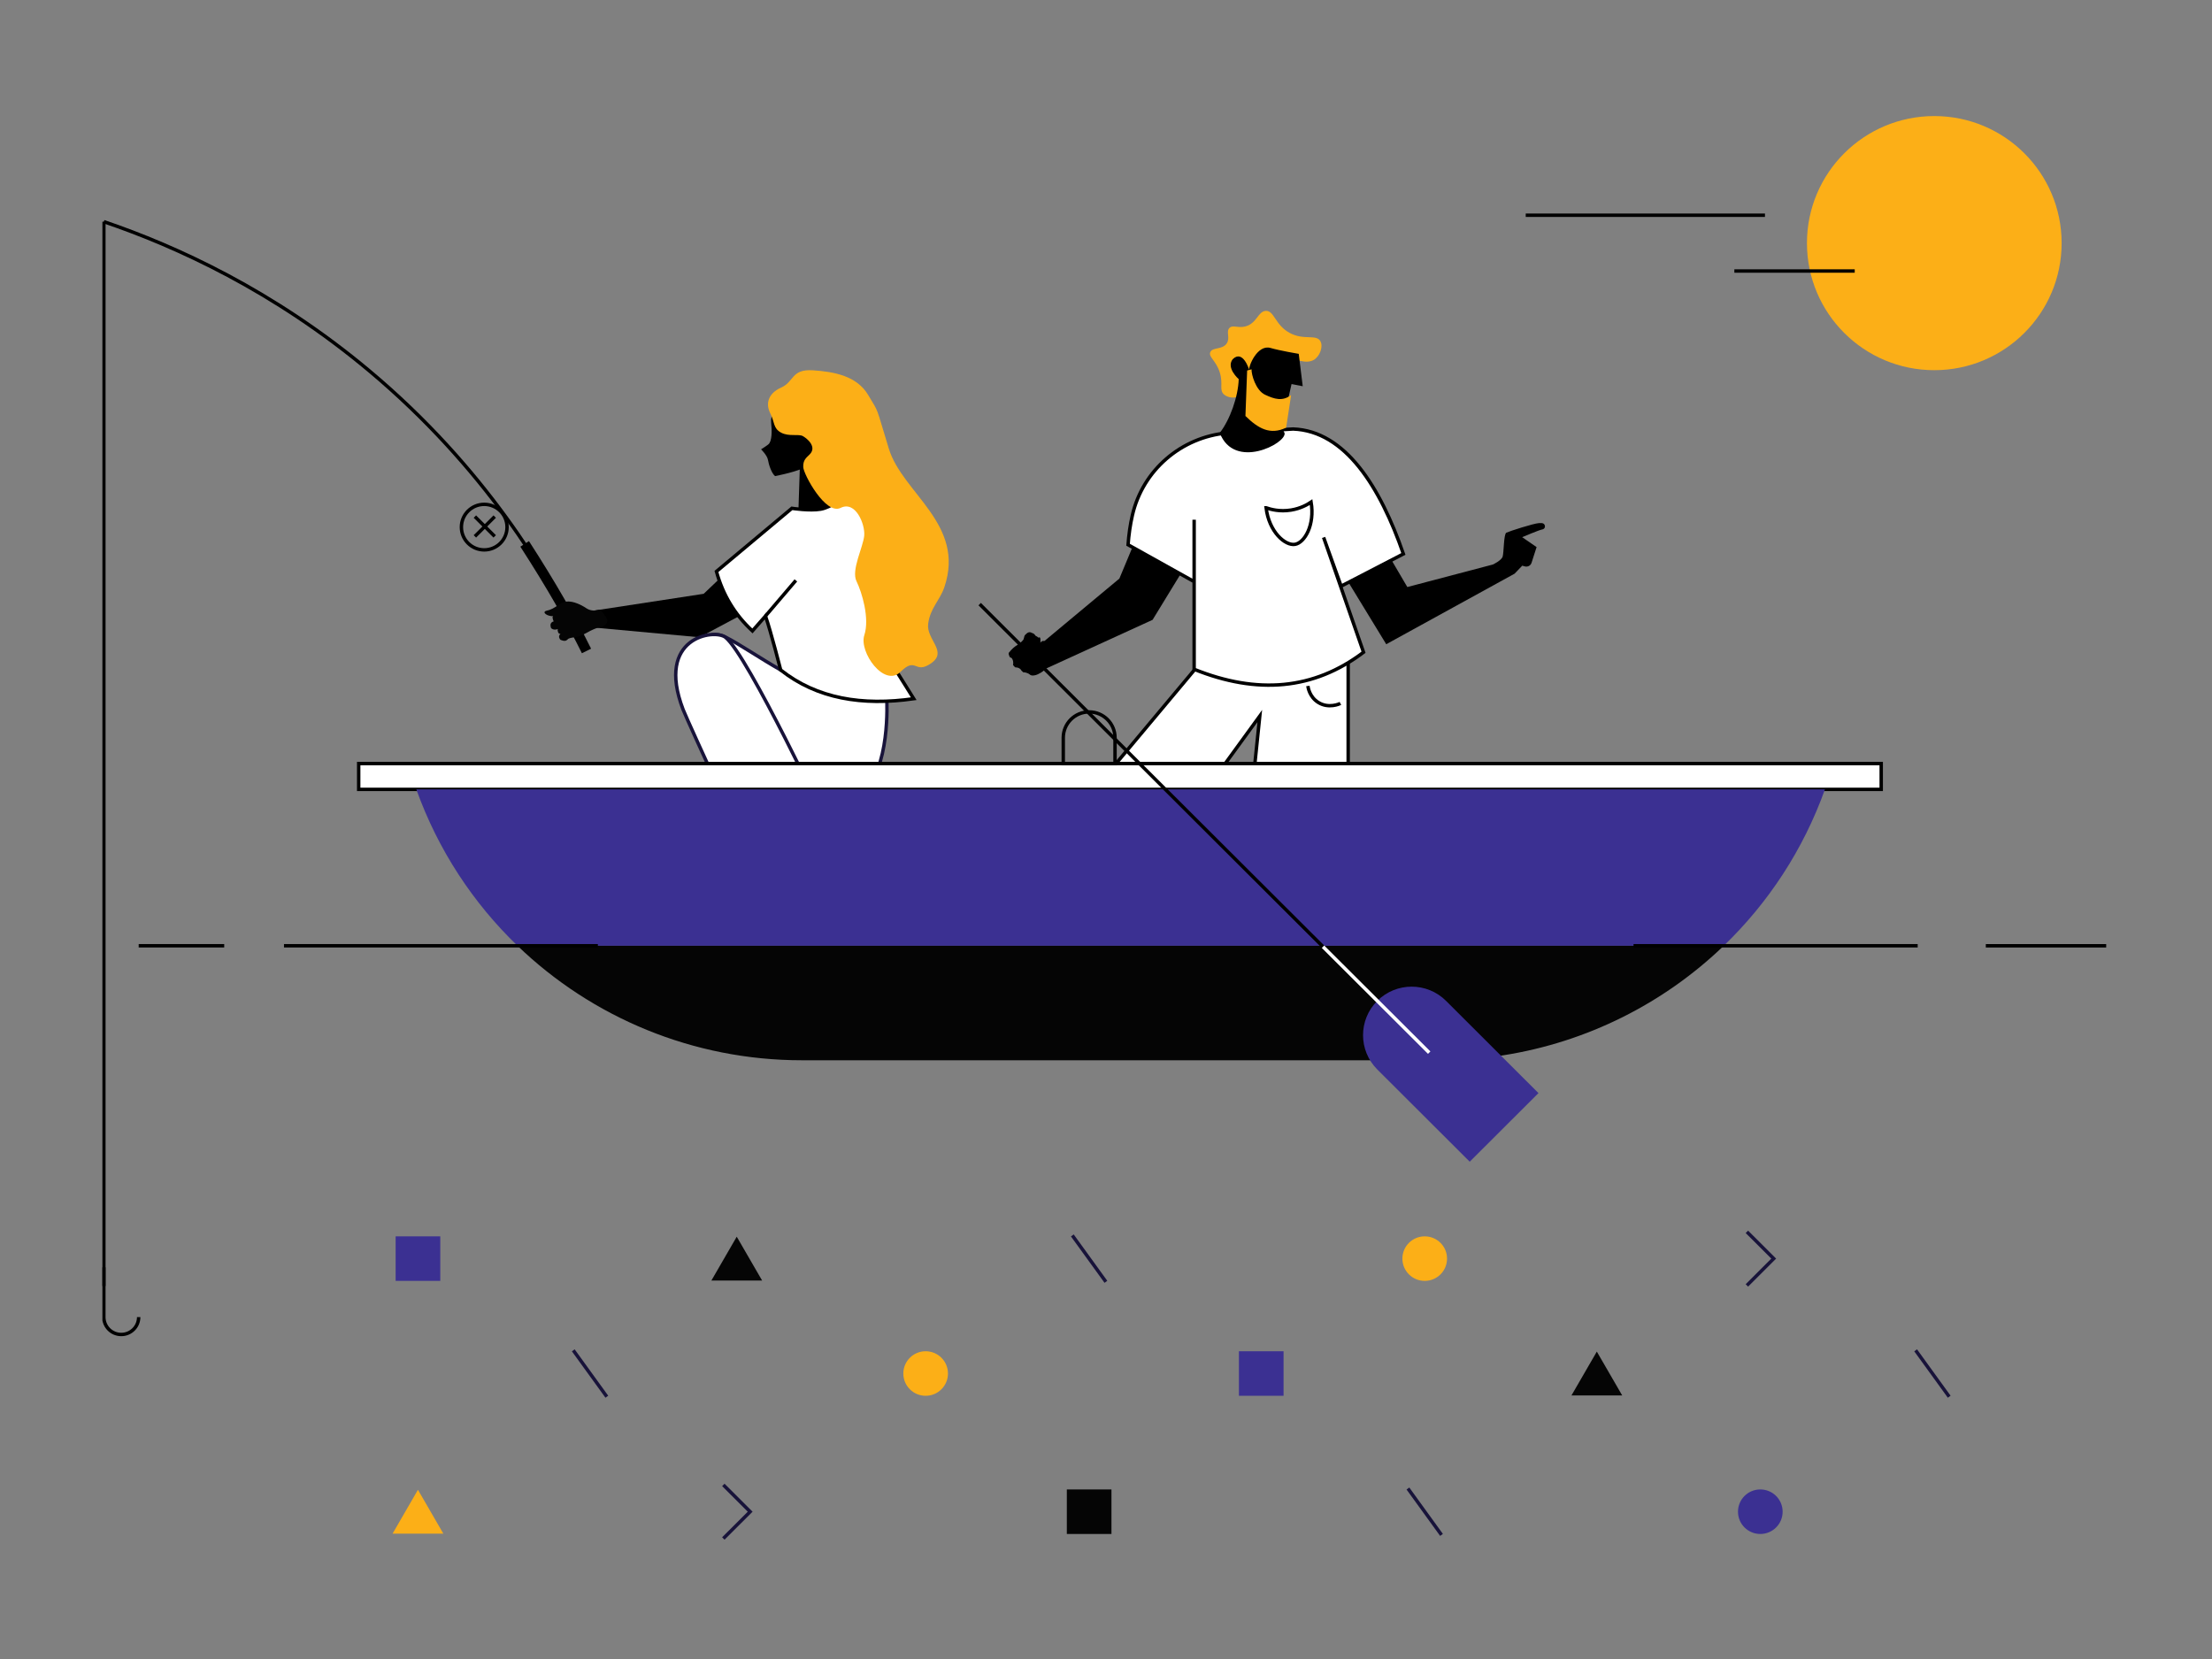 <svg width="648" height="486" viewBox="0 0 648 486" fill="none" xmlns="http://www.w3.org/2000/svg">
<rect x="0" y="0" width="648" height="486" fill="#808080" stroke="none"/>
<g clip-path="url(#clip0_2981_12224)">
<path d="M219.524 178.896L204.937 186.688L174.994 183.933L174.775 183.917L174.243 178.846V178.837L174.952 178.728L175.72 178.61L206.144 173.952L211.766 168.595L219.524 178.896Z" fill="black"/>
<path d="M359.968 184.228L326.936 223.683H358.921L369.051 209.759L367.616 223.683H394.942V183.479L378.801 181.541L359.968 184.228Z" fill="white" stroke="black" stroke-miterlimit="10"/>
<path d="M566.646 108.444C587.248 108.444 603.949 91.779 603.949 71.222C603.949 50.665 587.248 34 566.646 34C546.043 34 529.342 50.665 529.342 71.222C529.342 91.779 546.043 108.444 566.646 108.444Z" fill="#FCAF17"/>
<path d="M259.782 204.924C259.782 204.924 260.964 225.721 252.32 232.384C243.667 239.046 232.946 226.698 228.86 222.562C219.355 212.96 201.045 197.907 201.045 197.907C201.045 197.907 203.687 182.249 212.627 186.688C216.443 188.574 222.757 192.912 228.7 196.265C237.15 201.041 245.76 204.722 253.206 204.166C258.913 203.745 259.791 204.916 259.791 204.916L259.782 204.924Z" fill="white" stroke="#18133A" stroke-miterlimit="10"/>
<path d="M200.125 207.889C201.417 211.267 223.373 258.841 223.373 258.841L242.629 241.986C242.629 241.986 219.077 191.893 212.517 186.696C209.31 184.152 191.937 186.528 200.125 207.889Z" fill="white" stroke="#18133A" stroke-miterlimit="10"/>
<path d="M234.305 137.193L233.909 149.196C233.909 149.196 237.319 151.142 239.826 150.308C242.333 149.474 247.567 147.452 247.323 146.315C247.078 145.178 242.232 135.197 242.03 132.855C241.827 130.513 234.305 137.201 234.305 137.201V137.193Z" fill="black"/>
<path d="M227.02 120.473C227.02 120.473 225.669 121.509 225.914 123.859C226.159 126.209 226.184 129.351 225.053 130.21C223.922 131.061 222.951 131.625 222.951 131.625C222.951 131.625 224.783 133.419 224.986 134.767C225.188 136.123 226.041 138.65 227.054 139.476C229.992 138.886 235.208 137.682 237.066 136.14C238.923 134.599 241.21 132.409 241.21 132.409C241.21 132.409 242.865 129.738 242.738 128.719C242.612 127.7 242.367 125.78 240.983 126.083C239.598 126.386 238.433 127.068 238.433 127.068C238.433 127.068 232.887 127.169 231.401 126.133C229.907 125.097 228.632 124.061 228.193 122.848C227.754 121.635 227.02 120.481 227.02 120.481V120.473Z" fill="black"/>
<path d="M258.795 190.63C260.458 193.123 267.675 204.688 267.675 204.688C252.632 206.828 239.354 204.705 228.7 196.273C228.7 196.273 225.881 185.205 224.252 180.463L220.419 184.826C215.202 180.008 211.733 174.171 209.884 167.407L231.984 148.91C231.984 148.91 237.201 149.71 240.4 149.162C243.6 148.606 246.943 145.684 247.888 145.144C248.825 144.597 253.13 143.94 256.904 149.786C260.677 155.631 255.114 164.4 255.114 164.4C255.114 164.4 253.747 167.062 254 174.339C254.236 181.625 257.14 188.128 258.786 190.621L258.795 190.63Z" fill="white" stroke="black" stroke-miterlimit="10"/>
<path d="M228.793 126.723C226.471 125.451 226.986 123.741 225.619 121.004C224.251 118.266 225.002 115.242 228.852 113.532C232.701 111.822 231.773 108.065 238.138 108.478C244.503 108.899 251.045 110.171 254.337 115.722C257.629 121.273 256.372 118.342 260.381 131.44C264.391 144.538 282.912 153.526 276.649 172.006C275.323 175.906 272.529 178.088 271.904 182.712C271.288 187.336 277.729 190.84 272.799 194.286C267.869 197.731 268.536 192.155 263.792 196.821C259.048 201.487 251.577 191.017 253.198 186.081C254.818 181.145 252.488 173.489 250.901 170.254C249.306 167.02 252.877 160.214 253.172 156.912C253.468 153.61 250.665 146.593 246.258 148.783C241.86 150.973 235.403 138.97 235.31 136.848C235.217 134.725 236.23 134.093 237.192 133.116C239.379 130.918 236.525 128.509 235.217 127.767C233.908 127.026 231.123 127.995 228.793 126.723Z" fill="#FCAF17"/>
<path d="M224.251 180.455L233.149 170.027" stroke="black" stroke-miterlimit="10"/>
<path d="M551.096 223.683H105.08V231.247H551.096V223.683Z" fill="white" stroke="black" stroke-miterlimit="10"/>
<path d="M534.609 231.247C528.253 248.994 517.979 264.535 504.97 277.06H151.602C138.593 264.535 128.32 248.994 121.963 231.247H534.609Z" fill="#3B3092"/>
<path d="M504.97 277.061C500.539 281.323 495.786 285.239 490.763 288.769C471.001 302.659 447.044 310.602 421.71 310.602H234.862C203.096 310.602 173.474 298.11 151.602 277.061H504.97Z" fill="#050505"/>
<path d="M423.61 293.197L450.692 320.22L430.552 340.315L403.47 313.293C397.912 307.747 397.912 298.742 403.47 293.197C409.027 287.652 418.052 287.652 423.61 293.197Z" fill="#3B3092"/>
<path d="M403.468 293.199L286.998 176.976" stroke="black" stroke-miterlimit="10"/>
<path d="M418.68 308.37L387.572 277.339" stroke="white" stroke-miterlimit="10"/>
<path d="M319.06 208.554C323.247 208.554 326.64 211.941 326.64 216.119V223.683H311.479V216.119C311.479 211.941 314.873 208.554 319.06 208.554Z" stroke="black" stroke-miterlimit="10"/>
<path d="M349.821 152.253V196.063C368.258 203.5 384.862 202.127 399.441 191.076L387.75 157.442L392.882 171.711L411.116 162.269C404.363 142.752 394.115 126.243 378.818 125.678L359.537 126.832C346.031 128.045 334.761 137.74 331.731 150.931C331.097 153.685 330.684 156.575 330.464 159.582L349.821 170.38V152.262V152.253Z" fill="white" stroke="black" stroke-miterlimit="10"/>
<path d="M358.524 115.528C357.106 114.206 358.372 112.504 357.351 109.16C356.27 105.614 353.94 104.57 354.548 103.163C355.207 101.622 358.136 102.54 359.394 100.56C360.449 98.901 359.073 97.174 360.17 96.071C361.133 95.102 362.475 96.138 364.628 95.675C368.19 94.9 368.477 91.185 370.807 91.067C373.28 90.95 373.483 95.119 377.704 97.469C381.933 99.828 385.597 97.789 386.804 99.954C387.699 101.554 386.635 104.376 384.888 105.421C382.735 106.701 379.409 105.37 376.64 104.258C374.42 103.365 373.525 102.708 371.761 102.843C371.263 102.885 369.372 103.087 368.004 104.502C367.101 105.429 366.806 107.653 366.637 108.529C366.468 109.405 364.459 115.107 363.125 115.958C361.774 116.826 359.622 116.539 358.524 115.52V115.528Z" fill="#FCAF17"/>
<path d="M357.326 126.807C360.348 122.932 362.728 116.152 362.88 111.064C362.88 111.064 359.107 107.804 361.116 105.227C364.155 102.262 365.953 108.369 365.953 108.369C365.7 107.333 368.351 100.788 372.225 101.942C374.775 102.7 380.464 103.66 380.464 103.66L381.629 113.145L378.354 112.505L377.062 118.232L372.149 118.199L376.311 126.883C376.894 129.882 361.564 137.892 357.317 126.799L357.326 126.807Z" fill="black"/>
<path d="M366.628 108.192L365.345 108.529L364.847 121.863C368.595 125.535 372.107 127.54 376.775 125.274L378.227 115.748C375.661 117.634 373.365 116.935 370.604 115.638C367.844 114.349 366.569 109.666 366.637 108.192H366.628Z" fill="#FCAF17"/>
<path d="M345.685 168.435L337.648 181.575L302.565 197.621L300.336 192.466L327.915 169.496L331.638 160.567" fill="black"/>
<path d="M305.874 187.808C305.292 187.555 304.768 188.28 304.768 188.28C304.768 188.28 305.013 186.182 304.245 186.822C304 186.595 303.705 186.393 303.358 186.241C303.054 185.744 302.708 185.508 302.354 185.449C302.227 185.357 302.05 185.264 301.839 185.222C301.552 185.171 301.197 185.222 300.801 185.542C300.328 185.93 300.176 186.123 300.1 186.334C300.015 186.57 300.032 186.822 299.813 187.37C299.197 188.195 298.53 188.532 297.947 188.996C297.23 189.417 296.402 190.116 295.508 191.253C295.373 191.792 295.896 192.609 295.896 192.609C295.989 192.634 296.099 192.651 296.225 192.668C296.808 193.123 296.934 194.26 296.757 194.757C296.884 195.027 297.137 195.262 297.306 195.397C297.415 195.481 297.491 195.532 297.491 195.532C298.369 195.448 299.138 196.071 299.214 196.45C299.543 196.779 299.88 197.014 299.88 197.014C299.923 196.989 299.965 196.956 300.015 196.93C300.75 197.073 301.282 197.276 301.586 197.528C301.603 197.537 301.611 197.545 301.619 197.562C301.94 197.84 302.312 198.017 303.24 197.806C304.169 197.596 305.773 196.694 306.482 195.692C307.191 194.69 306.895 193.527 306.828 193.435C306.811 193.409 306.76 193.342 306.693 193.249C306.718 193.013 306.71 192.794 306.676 192.592C307.343 191.935 306.642 190.823 307.436 190.251C307.469 189.771 307.267 189.636 307.225 189.24C306.997 187.058 306.836 188.221 305.882 187.816L305.874 187.808Z" fill="black"/>
<path d="M394.917 170.414L406.093 188.726L443.684 168.064L445.946 165.714L446.681 165.924C447.525 166.16 448.403 165.697 448.665 164.863L450.142 160.272L445.921 157.366C445.921 157.366 450.817 155.277 451.754 155.109C451.822 155.101 451.889 155.075 451.965 155.058C452.945 154.755 452.717 153.29 451.695 153.247C451.383 153.231 451.079 153.231 450.8 153.247C449.281 153.332 442.072 155.648 441.278 156.052C440.485 156.457 440.569 161.907 440.198 163.061C439.826 164.215 437.353 165.369 437.353 165.369L412.273 171.972L407.486 163.81" fill="black"/>
<path d="M30.422 64.939C51.695 72.174 80.109 85.121 108.17 108.621C142.021 136.991 160.466 168.266 169.743 187.058" stroke="black" stroke-miterlimit="10"/>
<path d="M153.696 159.329C161.471 171.349 167.489 181.929 171.812 190.697" stroke="black" stroke-width="3" stroke-miterlimit="10"/>
<path d="M141.852 161.089C145.545 161.089 148.538 158.103 148.538 154.418C148.538 150.734 145.545 147.747 141.852 147.747C138.16 147.747 135.167 150.734 135.167 154.418C135.167 158.103 138.16 161.089 141.852 161.089Z" stroke="black" stroke-miterlimit="10"/>
<path d="M144.925 151.335L139.117 157.131" stroke="black" stroke-miterlimit="10"/>
<path d="M139.117 151.335L144.925 157.131" stroke="black" stroke-miterlimit="10"/>
<path d="M30.422 376.749V64.939" stroke="black" stroke-miterlimit="10"/>
<path d="M177.907 181.878C177.89 183.091 176.269 183.63 176.269 183.63C176.269 183.63 175.83 183.664 174.994 183.933C174.26 184.178 173.205 184.607 171.896 185.365C169.094 186.966 167.684 186.536 166.485 187.126C166.477 187.134 166.468 187.134 166.46 187.143C166.232 187.395 165.995 187.597 165.793 187.665C165.151 187.884 164.569 187.555 164.316 187.488C164.29 187.479 164.256 187.463 164.231 187.446C164.02 187.328 163.868 186.991 163.801 186.747C163.733 186.502 163.775 186.048 164.18 185.711C163.843 185.66 163.657 185.525 163.581 185.382C163.539 185.306 163.505 185.222 163.471 185.155C163.328 184.767 163.353 184.515 163.353 184.515C163.353 184.498 163.362 184.413 163.471 184.27C163.227 184.346 162.99 184.405 162.804 184.43C162.163 184.523 161.648 184.228 161.462 184.009C161.428 183.967 161.412 183.933 161.403 183.9C161.184 183.217 161.158 182.636 161.783 182.198C161.884 182.148 162.028 182.089 162.197 182.03C162.112 181.87 162.053 181.701 162.002 181.541C161.884 181.137 161.859 180.808 161.859 180.808C161.859 180.808 161.927 180.674 162.028 180.513C161.268 180.513 160.652 180.337 160.221 180.118C159.782 179.89 159.538 179.621 159.512 179.41C159.512 179.351 159.512 179.301 159.538 179.258C159.774 178.846 160.399 178.905 161.099 178.627C162.357 178.155 163.151 177.473 163.986 176.959C164.712 176.504 165.472 176.167 166.578 176.201C168.958 176.268 171.567 178.045 171.567 178.045C171.567 178.045 172.656 178.947 174.243 178.846C174.462 178.829 174.707 178.795 174.952 178.728L175.72 178.61C176.32 179.191 177.923 180.96 177.907 181.878Z" fill="#050505"/>
<path d="M40.628 385.838C40.628 388.651 38.34 390.934 35.521 390.934C32.701 390.934 30.414 388.651 30.414 385.838V371.257" stroke="black" stroke-miterlimit="10"/>
<path d="M175.146 277.061H83.191" stroke="black" stroke-miterlimit="10"/>
<path d="M561.783 277.061H478.54" stroke="black" stroke-miterlimit="10"/>
<path d="M617 277.061H581.739" stroke="black" stroke-miterlimit="10"/>
<path d="M543.338 79.393H508.077" stroke="black" stroke-miterlimit="10"/>
<path d="M517.042 63.052H446.959" stroke="black" stroke-miterlimit="10"/>
<path d="M65.683 277.061H40.628" stroke="black" stroke-miterlimit="10"/>
<path d="M122.436 436.428L115.008 449.273H129.874L122.436 436.428Z" fill="#FCAF17"/>
<path d="M325.602 436.327H312.526V449.374H325.602V436.327Z" fill="#050505"/>
<path d="M515.683 436.327H515.675C512.066 436.327 509.141 439.246 509.141 442.846V442.855C509.141 446.456 512.066 449.374 515.675 449.374H515.683C519.292 449.374 522.217 446.456 522.217 442.855V442.846C522.217 439.246 519.292 436.327 515.683 436.327Z" fill="#3B3092"/>
<path d="M211.901 435.004L219.761 442.846L211.901 450.697" stroke="#18133A" stroke-miterlimit="10"/>
<path d="M412.45 436.057L422.285 449.644" stroke="#18133A" stroke-miterlimit="10"/>
<path d="M467.785 395.946L460.356 408.791H475.222L467.785 395.946Z" fill="#050505"/>
<path d="M376.016 395.845H362.939V408.892H376.016V395.845Z" fill="#3B3092"/>
<path d="M271.17 395.845H271.162C267.553 395.845 264.628 398.764 264.628 402.364V402.373C264.628 405.973 267.553 408.892 271.162 408.892H271.17C274.779 408.892 277.704 405.973 277.704 402.373V402.364C277.704 398.764 274.779 395.845 271.17 395.845Z" fill="#FCAF17"/>
<path d="M167.937 395.575L177.772 409.162" stroke="#18133A" stroke-miterlimit="10"/>
<path d="M561.184 395.575L571.018 409.162" stroke="#18133A" stroke-miterlimit="10"/>
<path d="M215.827 362.287L208.398 375.132H223.264L215.827 362.287Z" fill="#050505"/>
<path d="M128.978 362.186H115.902V375.233H128.978V362.186Z" fill="#3B3092"/>
<path d="M417.371 362.186H417.363C413.754 362.186 410.829 365.104 410.829 368.705V368.714C410.829 372.314 413.754 375.233 417.363 375.233H417.371C420.98 375.233 423.905 372.314 423.905 368.714V368.705C423.905 365.104 420.98 362.186 417.371 362.186Z" fill="#FCAF17"/>
<path d="M511.749 360.863L519.608 368.705L511.749 376.556" stroke="#18133A" stroke-miterlimit="10"/>
<path d="M314.138 361.916L323.973 375.503" stroke="#18133A" stroke-miterlimit="10"/>
<path d="M370.908 148.758C372.191 149.213 374.893 149.971 378.253 149.415C381.005 148.96 383.005 147.823 384.086 147.09C385.225 153.812 382.178 159.001 379.367 159.464C376.497 159.936 371.761 155.833 370.9 148.758H370.908Z" stroke="black" stroke-miterlimit="10"/>
<path d="M383.141 200.957C383.191 201.344 383.588 204.149 386.18 205.775C389.227 207.687 392.477 206.171 392.671 206.07" stroke="black" stroke-miterlimit="10"/>
</g>
<defs>
<clipPath id="clip0_2981_12224">
<rect width="587" height="417" fill="white" transform="translate(30 34)"/>
</clipPath>
</defs>
</svg>
